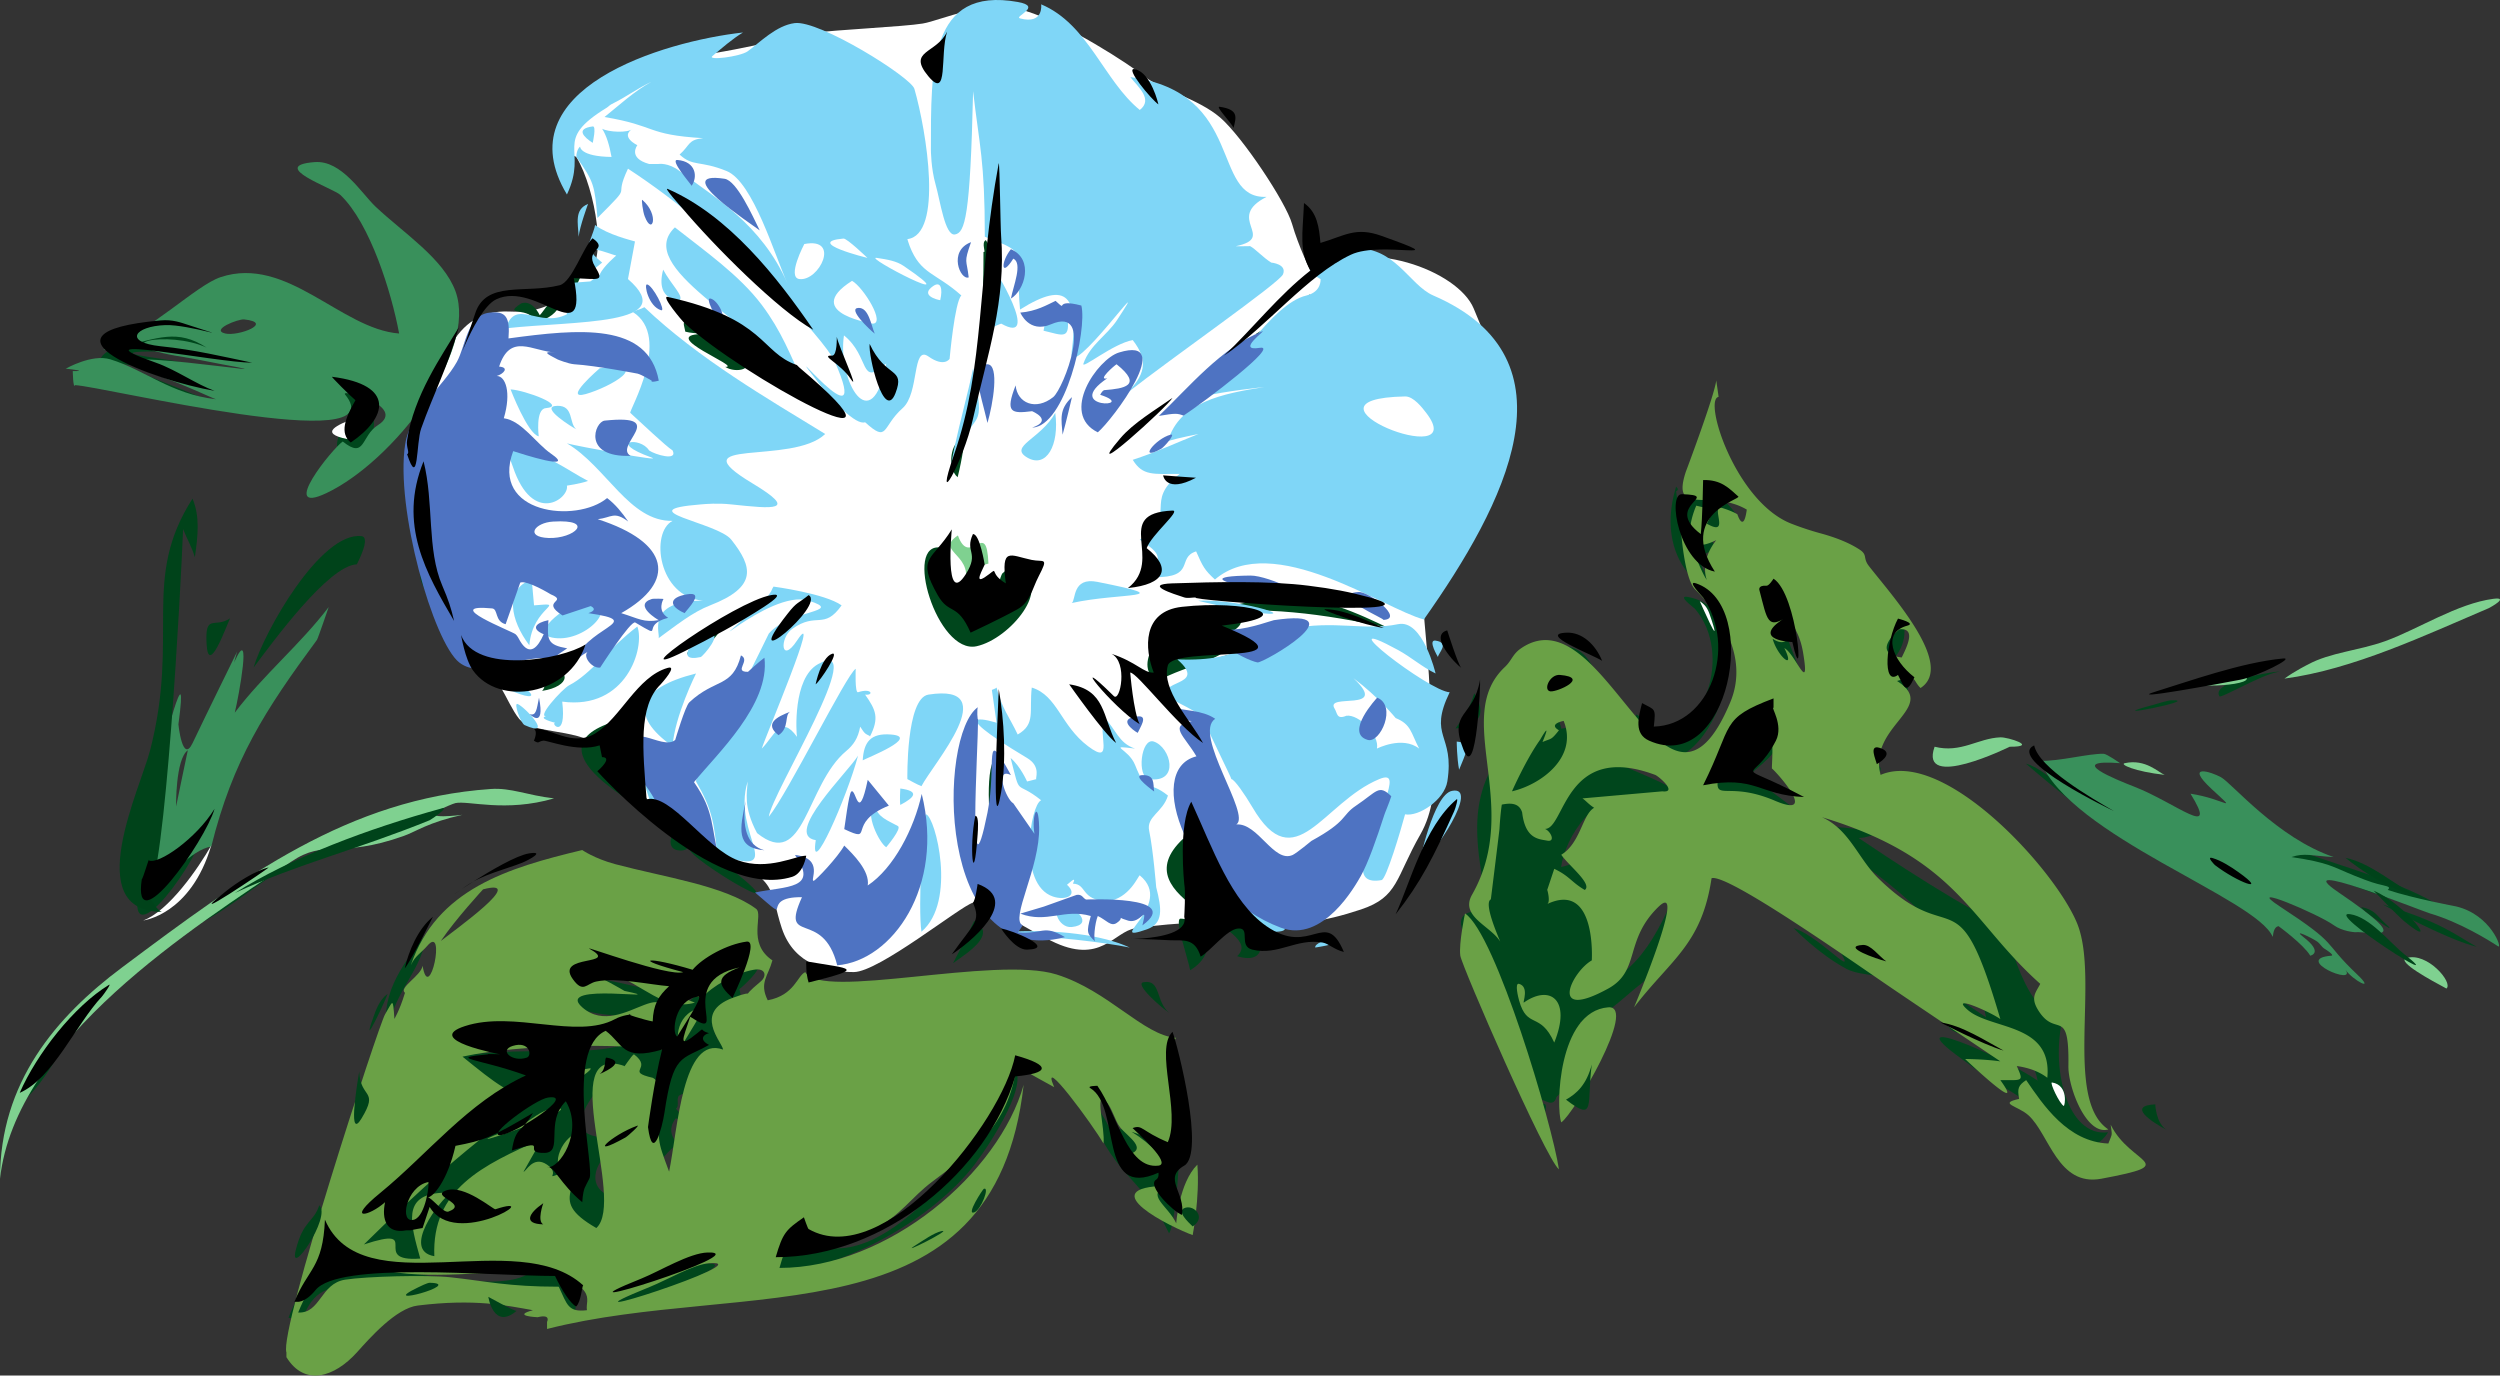 <svg xmlns="http://www.w3.org/2000/svg" width="272.595" height="149.989"><rect width="100%" height="100%" fill="#333333" stroke="none"/><path fill="#fff" d="M61.695 16.563c1.024-3.415 5.801-9.899 11.606-10.239 5.8-.344 12.969-2.39 15.36-2.734 2.39-.34 9.898-.68 11.948-1.024 2.047-.34 6.825-2.73 11.262-1.363 4.438 1.363 11.266 5.8 12.969 7.168 1.707 1.363 5.805 2.387 8.195 4.438 2.387 2.047 7.168 9.214 7.848 11.605.683 2.387 1.996 5.086 1.996 5.086 6.2-3.723 16.098.035 17.805 4.129 1.707 4.098 5.12 12.289 4.093 14.336-1.023 2.047-4.437 11.266-5.46 12.289-1.024 1.023-4.13 4.996-4.094 6.144.03 1.149.68 6.825.68 9.899 0 3.07 1.706 9.898-1.024 14.676-2.73 4.78-2.387 6.828-6.484 8.195-4.098 1.363-7.364 1.852-12.485 1.512-5.117-.344-9.703.191-12.09.535-2.39.34-3.757 4.094-9.218 1.363-5.461-2.73-7.13-4.55-8.516-4.152-1.383.398-10.258 7.566-12.988 7.566-2.73 0-6.485-.683-7.852-4.777-1.363-4.098-.219-5.34-7.047-8.07-6.828-2.73-9.812-9.965-12.816-11.872-3.004-1.906-7.442-1.222-8.809-2.93-1.363-1.706-2.386-5.46-5.12-6.827-2.731-1.364-7.446-18.094-5.528-24.801 1.922-6.711 3.36-13.04 9.625-12.746 6.265.297 6.418-3.696 8.535-4.434 2.113-.742.922-8.8-1.246-12.422"/><path fill="#00461c" d="M107.496 26.18c.902 1.328.77 3.328.77 3.328-1.364.555-1.028 4.465-1.028-2.047.336.168-.293-1.008.258-1.281m39.422.511c3.7-.695-.023 2.38-1.535 3.075-1.094-1.946-.887-2.625 1.535-3.075m-82.941 1.282c0-.008-.786 3.242-1.54 3.586-1.152.52.649-3.207 1.54-3.586m-2.563 3.84s.168 2.664-3.07 3.328c-.387-1.79-3.719-.598-1.535-2.047 0 0 1.101-.574 2.046 1.277.442-.43 1.528-2.34 2.56-2.558m81.409.257c-1.097 2.621-4.234 4.512-5.887 4.352 1.958-1.223 4.645-3.16 5.887-4.352m-68.097 3.07c2.375.505 4.351 2.481 6.144 3.84 1.649 1.25-.633 1.778-1.793 1.024 1.961.066-7.465-3.469-2.558-3.582-.817-.137-1.168-.09-1.793-.258-.079-.46-.336-1.094 0-1.023m-56.832.769c2.062.04 4.945 2.078 6.144 2.559-.297.015-14.984-.574-7.426.511 2.563.36 4.953.883 7.426 1.282 6.75 1.078-8.32-.008-11.777-.77 3.945 1.457 14.082 5.633 14.082 5.633-4.29-.625-20.465-4.535-13.824-7.168 1.23-.496 3.992-2.078 5.375-2.047m16.64 1.278c.48 1.37 2.75 8.027-5.12 1.539 3.616 1.671 3.417-.36 5.12-1.54m13.313 2.817s-.899 6.168-2.305 7.426c0 0-.727-6.602 2.305-7.426m-12.289 2.562c8.464.317 4.718 7.954 2.046 7.168-1.91-.57-.152-3.511.512-4.351-.605-.418-2.719-2.824-2.558-2.817m69.379 5.375c.46-.023-.38 3.551-.516 4.098-1.223-1.008-.719-4.043.516-4.098m77.82 5.122c.012.054.426.296 0 .511.203 1.817.426 1.102 1.539.512 1.848-1.008 3.687.184 4.863 1.793 2.817 3.855-.168 3.238-2.816 1.789.078 1.8 1.281 2.305 1.281 2.305s-3.234.015-1.793 2.304c2.344 3.72-5.91.016-3.074-9.214m-80.125 6.656s-1.059 3.453.765 5.117c5.665-5.117 1.067 1.336 5.891-.766-.738 0-.008-1.586 0-1.535 1.887-1.555-.105-.656 1.79 0 3.76 1.293-.888 7.125-4.606 7.934-4.29.922-8.051-11.496-3.84-10.75m88.832 2.816c1.879 1.551 3.207 7.102 5.12 11.262-2.241 1.113-2.562-.254-2.562-.254s-.718.16-1.789 0c.383-.121-.035-4.344-.257-5.121-1.586-5.344-1.52-.969-.512-5.887m-145.41.255c1 .495 1.023 3.073 1.023 3.073-.137-.32-1.887-3.504-1.023-3.074m92.672 2.305c4.847-.45 9.882 2.062 12.546 3.328-7-1.457-13.28-2.426-21.25-1.535 1.207-.418 1.657-.555 3.586-.77 1.286-.152 5.118-1.023 5.118-1.023m45.313 0c9.273 1.597 2.343 22.41-5.376 16.894-1.406-1.007-.473-2.894-.258-4.093 1.305.777 1.305.816 1.54 2.816 5.816.031 9.12-9.36 4.863-14.336-.079-.098-2.032-1.504-.77-1.281m23.297 2.046c.426 1.176.89 3.395-1.793 5.633 8.348 4.352-7.664 5.993 1.793-5.632"/><path fill="#00461c" d="M128.742 67.652c6.043-.535 9.137-.574 3.84 2.305 3.516 1.41-3.52 2.535-6.398 4.352-3.098-1.985 1.398-6.559 2.558-6.657m-49.664.258c.211-.082-1.91 2.934-3.07 3.328-3.153 1.047 1.672-2.824 3.07-3.328m91.137 2.559c1.793-.04 2.976.945 3.844 3.074-1.153-.602-7.73-2.992-3.844-3.074"/><path fill="#00461c" d="M134.887 71.238c1.554-.25.32 1.094-.254 2.047-5.145-1.054-.723-1.894.254-2.047M59.11 72.773c3.472.09 3.074 2.098 0 2.56.69-.665 0-2.56 0-2.56m-2.301.258c.468 1.43 2.726.422 1.277 1.535-2.055 1.567-1.48-.175-1.277-1.535m191.488.254c1.719-.344-7.41.762-6.3 2.637.155.266 4.398-2.262 6.3-2.637m-87.555 2.305c2.32 3.695-2.047 3.84-2.047 3.84.856-1.13 1.618-2.282 2.047-3.84m76.035.77c3.536-.106-8.48 2.238-2.047.511.551-.152 1.622-.504 2.047-.512m-32 14.591c-3.144-1.048-7.168-.766-7.168-.766.688-.371-6.914-5.633-6.914-5.633.961-.961 3.496-2.496 3.328-4.352-.132-1.472-2.558-2.562-2.558-2.562-1.77 1.09-1.305.535-3.328.258.84.605-3.215 9.093-5.633 10.75 1.77 3.808 1.031 3.84 4.351 2.816.84-.262 1.793 0 1.793 0 2.704-2.32-1.449-.395-3.398-.434-.54-.015.773-1.558-1.723-1.87 3.57-6.583 30.371 8.12 33.028 21.761-1.985-1.36-5.89-3.84-5.89-3.84-1.696-.398 1.003 1.473 1.804 2.04-.567.831-.867 1.488-.012 2.823 1.29 2.016 8.465-.375 9.727 5.887-3.942-2.695-15.832-7.789-8.192-2.3.352.253 2.246 1.687 2.828 2.038 2.02 1.207 5.086 2.786 7.668 5.641 1.52 1.68 3.817 2.777 5.375.254-4.468.578-6.375-7.11-4.863-12.797-3.793 1.094-6.48-9.57-6.145-9.73-3.183-.832-13.902-8.012-16.199-9.567.942 0 1.254-.324 2.121-.418M69.094 78.148s-.469 6.762.77 9.985c-.36-.504-13.817-7.36-.77-9.985m39.683 4.352s.168 7.145-.77 7.938c0 0-.777-7.489.77-7.938m94.977.77c2.437.128.902 1.351 0 2.046-.219-.941-.52-2.078 0-2.046m17.152 0c2.637.671 6.133 5.16 8.957 6.914-2.414-1.258-8.957-6.914-8.957-6.914M22.504 89.926c-.86 4.113-8.578 14.449-7.426 7.426 1.008-6.211 2.137 1.125 7.426-7.426m51.199.769c1.09.246 2.106 2.055.512 2.047-1.824-.015-.918-2.144-.512-2.047m55.297.766c3.61 2.383 3.473 6.824 6.91 9.219 2.05 1.414 2.395 4.62-1.023 3.582 3.457-3.13-12.942-6.176-5.887-12.801"/><path fill="#00461c" d="M75.496 92.484c1.406.106 3.512 1.7 4.363 2.383 8.618 6.895-6.98-2.59-4.363-2.383m171.777 0s2.942.075 4.094.512c4.18 1.594 12.106 3.594 15.875 6.656-6.441-.879-20.496-6.863-19.969-7.168m-6.656 2.306c1.918.448 3.488 2.718 4.863 3.839-1.609-.422-5.078-3.895-4.863-3.84M29.16 95.813s-3.86 2.785-5.12 3.585c-5.755 3.602 2.253-2.703 5.12-3.585m146.945 0c2.008.082-.41 2.882-1.027 3.328.074-1.606-.207-3.383 1.027-3.328m25.345 2.816c3.152 1.746 4.632 5.375.51 1.539-.183-.18-.878-1.746-.51-1.54m58.366.001c6.61 1.984 8.008 3.394 10.243 4.61-3.29-.786-10.243-4.61-10.243-4.61m-131.074 1.539c2.418.07 4.578 3.46 1.028 5.629-.18-1.152-1.801-5.664-1.028-5.629m-22.527.254c2.555 1.406-.528 3.336-2.305 4.61.899-1.641 2.305-4.61 2.305-4.61m95.075 5.199c-3.06-1.644-5.727-4.43-5.727-4.43 3.253 1.032 8.046 7.047 4.093 1.024-.511-.785 4.403 2.789 5.633 4.351-1.035-.336-2.726-.265-4-.945m-154.723-3.918c-.582 4.285-3.375 5.934-4.351 10.75-.817-4.36 2.168-7.87 4.351-10.75"/><path fill="#00461c" d="M170.215 73.797c1.226 2.074 3.281 3.617 1.281 3.074-2.953-.808-1.121 2.414-1.281 2.559-.168.136 2.226-.489 4.098-.512-8.075 2.984 14.566 7.129 7.167 8.703 0 0-2.074-.297-3.074-.512-4.574-.992-7.703 4.176-8.191 7.426 2.058-.379 4.129-2.394 6.656-3.328-4.812 3.016-4.016 8.902-2.812 11.008.222.398.015 2.414 0 2.305.75 1.527.363 2.597-1.028 3.582 6.098-1.793 8.016-7.16 10.496-12.543.993.496-.527 2.742.512 2.816-3.422 2.184-2.918 6.375-4.351 8.191l-.512.512c-2.266 1.703-5.04 4.75-6.91 4.352.879 2.273-.524 6.328-2.563 8.191 0 0-.121.914-1.023.512-1.72-.758-.512.258-.512.258 1.039-.328-.258 2.304-.258 2.304-3.824-5.066-3.414-12.707-7.933-20.226-1.688-2.797.136-3.2 1.535-3.07v-4.352c-1.688-10.113 1.472-12.36 8.703-21.25zm-1.793 12.543c-1.621-.238-.98 1.617-1.277 2.816 1.777-.383 2.578-2.629 1.277-2.816zm-6.14 17.664s.03 1.633.253 2.05c.777-.265.184-1.8-.254-2.05m-74.496 2.305c.688.066 2.309.953 3.328 1.023 3.52.227-1.746.738-3.586 1.281.36-.777-.578-2.383.258-2.304m-76.801 2.562c.485-.32-.464.957-.515 1.024-2.942 3.296-2 .609.515-1.024m-3.074 3.07s-3.176 7.336-6.656 8.961c1.289-2.824 4.023-7.52 6.656-8.96m106.242 1.792s.985 1.086 1.793 1.793c-.539-.289-3.699-.847-1.793-1.793m12.289.512c3.543.047 1.973 19.344 1.024 20.223-2.738-5.797-6.043-6.43-8.192-12.285-1.539-4.176.848-1.137 1.79 1.023 4.832-.93 6.242 5.711 5.632-3.586-.12-1.719-.52-5.383-.254-5.375m-30.211.258c.305-.059-3.734 3.43-4.605 3.84-6.715 3.117.55-3.211 4.605-3.84"/><path fill="#00461c" d="M118.246 115.27c5.64 2.96 3.809 8.273 2.305 4.351-.848-2.2-2.305-4.351-2.305-4.351m-7.933 1.023c2.277 1.219-2.122 8.16-4.098 10.754-4.145 5.398-13.793 11.488-22.274 11.773.38-2.863 3.329-4.093 3.329-4.093 8.09 6.328 20.808-10.473 23.043-18.434m-12.29 1.281c2.192.602 1.008 1.817 0 3.328-1.054 1.567-3.335 4.625-9.214 6.657.277-.07 9.214-9.985 9.214-9.985m-19.71 4.098c3.687 2.566-3.586 1.277-3.586 1.277 1.648-.918 1.832.41 3.585-1.277"/><path fill="#00461c" d="M97.766 122.438c1.105-.61 1.578.953 1.28 2.304-.32-.015-4.151-.75-1.28-2.304m-15.36-16.895c.84-.098-1.449 2.102-1.789 2.305 1.168 3.695-4.355 11.008-4.355 11.008-.895.023-2.047.511-2.047.511-.649.246-.031 1.145-.512 1.535.313.192 1.106 1.711 0 1.024 0 0-1.312 1.383.254 2.816-2.133 1.137-3.375 5.176-7.422 7.168-1.68.817 4.778 2.414 1.535 3.074-11.367 2.27-5.261-9.34-14.847-2.816-.641-1.793 2.441-4.145 1.535-4.355 1.672-2.813-4.23 3.554-5.633 4.355l9.984 1.535c-.132 0-.925 2.473-1.789 3.07-.336.227-10.992.825-14.082 1.793 4.024.543 16.16 3.254 15.36-2.046.504 1.328.863 1.117 1.535 1.535 0 0 1.242-2.266 1.027-1.793.52.344.824.8.766.77l1.793.511s-2.414 1.367-3.07 1.535c0 0 3.472 2.418 1.535 4.863-.696-.23-1.559-1.949-2.305-3.328-10.383 1-18.816-3.047-23.809 4.61-.922-2.711-.062-3.016 2.305-4.352-1.84-.922-4.016-.351-5.121 2.305 0 0-.23.719-.254.765-.395-.054-1.496-.261-1.54-.253.38-1.184 3.075-6.403 3.075-6.403 0-5.383 3.535 4.008 7.68.77-2.61-1.223-4.586-1.817-1.024-4.61 5.368-4.23 9.727-9.605 15.871-13.054-2.937-.649-6.75.023-9.726 0-4.082-.04 7.289-2.25 2.816-3.586 0 0-1.867-1.262-2.304-1.278 11.488-2.351 19.816 1.399 24.832-4.609-5.442 0-8.832-.305-11.008-1.535 0 0-1.137-3.016-.258-3.074 2.305-.168 9 1.394 13.824 2.816 1.32-1.328 5.051-3.352 7.168-3.582zm-3.582 5.375c-1.906.398-.793 1.648-.511 2.559-.192-.008 1.343-2.743.511-2.559zm-7.68 6.91c-3.683.649-2 4.328-.769 4.356.75.008.977-4.395.77-4.356zm-6.402 1.54c-3.656 5.077.762 4.788 3.84 4.605-3.184-1.223-.742-1.11 1.023-1.278-2.847-.273-2.175-.855-1.789-3.074-2.304.336-1.57 1.2-3.074-.254zm4.61 4.863c-3.938.527-6.594 5.527-2.047 6.398-.09-.574-.211-1.04-.258-1.535l2.305-4.863m25.343.511c2.2-.129.77 2.047.77 2.047-1.992.777-1.13 3.547-3.328 4.61-1.946.925-2.664-.258-4.867.769 3.48-1.64 7.425-7.426 7.425-7.426M85.48 125c2.313.184 3.286 1.566 1.024 3.324.918-.437 1.398-.324 2.305-.765-5.746 3.992-6.954 4.87-12.801 2.047 2.039-3.168 3.23-.344 6.91.769.242-1.25-1.52-2.168-2.816-3.074 3.832-1.125.609 1.722 5.632.77-.296-.704-2.046-1.024-2.046-1.024-.145.078 1.566-1.2 1.792-2.047m-10.242 5.887c4.64-.031.953 3.367-1.793 4.863-.879-.777.93-4.863 1.793-4.863m1.282 6.91c7.566-.621-17.61 7.691-8.192 3.586.719-.32 1.902-1.031 2.559-1.281 1.672-.649 4.136-2.184 5.633-2.305"/><path fill="#7fd6f7" d="M106.105 9.945c.68 5.985 1.278 7.43 1.278 15.871 5.191 1.922 3.219 1.504 3.84 7.938 5.265-3.313 6.386-1.32 5.632 4.61-.472 3.679 9.473-10.344 4.938-3.454-1.106 1.672-2.938 2.684-3.656 4.73-.266.727 3.222-2.175 5.375-2.558 1.808 2.313 1.297 3.91-.77 5.887 5.145-4.04 16.754-12.114 17.153-13.055.464-1.129-1.278-1.281-1.278-1.281-.867-.528-1.762-1.52-2.304-1.793 0 0-1.704.031-1.536 0 4.496-.953-1.28-3.016 3.328-5.375-6.136.281-2.226-11.352-14.851-13.055.851 1.086 2.504 2.43 1.027 3.582-3.93-3.199-5.61-9.351-10.754-11.52 0 0 .313 2.231-2.304 1.536-.735-.2 2.554-1.297-.254-1.793-9.649-1.719-9.465 7.168-9.465 16.137 0 0 0 1.98.512 3.773.511 1.793 1.023 5.633 2.113 5.441 1.086-.195 1.664-1.859 1.976-15.62"/><path fill="#7fd6f7" d="M102.742 8.594c-.664 4.449 3.184 21.761 1.895 11.34-.504-4.016-1.645-8.067-1.895-11.34m-38.113 5.191c.426-.066 0 1.793 0 1.793-.957-.61-1.918-1.539 0-1.793m-.508 8.449s-.914 2.465-1.027 3.582c-.063-1.503-.496-2.964 1.027-3.582m.766 2.301c1.351 1.035 3.879 1.649 4.351 1.793l-.765 4.098c5.855 5.105-5.778 4.535-13.313 5.375 1.055-3.383 3.613.031 6.656-1.535-.273-3.473-2.425-3.2 2.559-3.582 0 0 1.367-.946 1.023-.77.418-.894 1.793-2.047 1.793-2.047-.398-.05-4.754-1.883-1.535.766-4.226 3.61-.937-2.824-.77-4.098m8.704.258c3.183 2.52 7.008 5.176 9.472 8.45 2.16 2.878 3.114 5.44 4.61 8.702-5.633-6.925-18.61-12.84-14.082-17.152m34.305 3.84c.601.52 5.695 9.137 1.28 6.656 0 0-.937.313-1.534.77-.266-2.684-.2-3.97.254-7.426m-35.582.769c.878 1.649 2.277 2.88 1.789 3.328.335 0-2.75.305-1.79-3.328"/><path fill="#7fd6f7" d="M73.336 49.113c-.762-.48-3.402-3.008-4.61-4.093-.19-.18 4.626-8.282.258-11.012.688-.305.766-.238 1.278-.512 5.914 5.625 13.425 9.969 19.715 13.824-3.57 3.457-16.336.313-7.938 5.38 5.168 3.109 2.207 2.773-2.305 2.3-1.472-.16-2.785-.047-3.328 0-8.039.648 1.84 1.961 3.328 3.84 2.368 2.992 2.864 5.16-2.304 7.168-1.918.738-3.72 2.195-5.63 3.586.302-.281-1.616-4.137 4.864-4.098-4.914-.39-5.785-7.453-3.328-8.703-4.703.113-7.234-5.926-11.52-8.45.993.282 10.79 2.106 9.215 1.54-4.969-1.793-1.207-2.324-.258-.77.63.453 3.172 1.211 2.563 0m4.094-15.105c.343.12 3.25 2.879.77 2.05-.954-.32-2.177-2.562-.77-2.05m38.914.258c.433 2.894-.414 2.297-2.559 1.793l.254-1.282c.984.512 1.207.344 2.305-.511"/><path fill="#7fd6f7" d="M65.398 40.152c5.88-.703 1.207 2.043-1.535 2.817-2.601.73 1.535-2.817 1.535-2.817m40.707 0c1.536 7.418.04 4.215-1.539 9.215-1 3.137-1.109 2.258-.511-.508.664-3.097 1.472-5.898 2.05-8.707m-50.433 2.305c1.574.09 6.277 1.824 3.84 2.047-1.153.098-.77 3.074-.77 3.074-1.222-.281-3.07-5.12-3.07-5.12m91.648-15.36c4.75-.414 6.282 3.96 8.961 5.12 16.055 6.942 7.84 22.774-1.027 35.329-4.375-1.16-16.496-9.746-22.781-4.356-1.153-1.054-1.328-1.437-2.051-3.07-2.168.68.027 2.871-4.606 2.817.575-2.336.985-2.399-1.535-4.098 4.301-2.75.309-4.055 4.352-7.168-2.883 0-4.031.25-5.121-1.535 2.672-.871 4.71-1.848 7.168-2.817 0 0-2.2.434-3.328.77 1.25-4.266 5.984-5.176 10.496-5.887 0 0-4.391.453-6.657 1.024 3.09-2.512 7.418-10.106 11.266-11.008 1.672-.403 1.535-1.793 1.535-1.793-.39-.145-1.914-1.352-.77-1.024.06-.129.176-.457.258-.515.817-.637 2.743-1.703 3.84-1.79zm5.887 16.129c-13.254.261 7.367 8.398 2.305 1.793-.426-.555-1.39-1.817-2.305-1.793"/><path fill="#7fd6f7" d="M60.793 44.25c1.797-.023 1.223 1.918 2.047 2.559-.336-.153-4.227-2.543-2.047-2.559m54.27.77c.472 3.527-.977 6.109-3.07 4.863-2.04-1.219 1.495-2.008 3.07-4.863m-58.879 4.093c2.336-.414 5.953 2.344 7.937 3.328-.851.305-2.305.512-2.305.512.286 1.39-3.73 4.402-5.89-2.047-.223-.656-.742-1.617.258-1.793m1.793 14.078.253 2.817c3.848-.336-.175.074-.511 4.355-2.063-2.722-2.77-6.136.258-7.172m61.695.259c9.305 1.855 2.488 1.128-2.817 2.304.48-.266 0-2.871 2.817-2.305M94.84 80.344c1.062-2.063.672-2.926-.512-4.606.961.13.774-.765-.77-.257-.359.12-.253-2.56-.253-2.56-.993.583-7.395 13.567-9.473 16.13.27-2.496 11.176-19.883 5.375-16.64-2.793 1.55-2.383 7.534-2.305 7.933-1.78-2.492-2.472-.078-3.84 1.281.383-1.281 6.641-16.008 3.84-11.773-1.75 2.636-1.945-.274-.511-1.282 2.671-1.906 3.433.176 5.375-2.562-1.805-1.3-7.422-2.047-7.422-2.047-.082.129-.137.215-.258.512-.008 0-.469.73-.512.77-9.511 8.687.219-1.153 4.61.253 3.992 1.281-2.047.922-4.352 3.586-.023.024-5.379 11.145-7.168 13.824-.633.926-.77 2.305-.77 2.305 1.778 3.039 1.985 4.605 2.305 7.934 8.078 2.73 1.496-2.125 3.328-7.934-.054 1.156-.52 2.746 1.024 5.629 5.215 4.187 5.289-5.262 9.726-8.957.758-.633 1.29-1.375 1.516-2.652.543.863.574.765 1.055 1.023m35.832-14.758c4.937-.223 12.8 2.418 4.61 1.024-.84-.141-4.825-1.016-4.61-1.024m-67.586.258c5.082-.55 1.304 4.039-2.301 3.84-3.793-.215 1.316-3.735 2.3-3.84m6.403 2.559c.856 2.289-1.191 9.136-8.191 8.19.496 4.228-1.328 2.364-.77 2.306 0 0-2.191-.536-.77-.766-1.581.488 1.57-2.96 2.305-3.328 2.313-1.176 4.403-4.129 7.426-6.402m7.68.769c1.926-.289-.551 2.504-.77 2.559-3.129.695-.43-2.391.77-2.559m79.359.77c1.586.23.29 1.343.258 1.789 0 0-1.16-1.926-.258-1.79m-80.64 3.583s-2.329 4.648-2.56 7.937c-4.76-3.371-3.913-6.32 2.56-7.937m-21.825.191c4.457 1.418 5.688 3.754.258 1.023-.297-.152-1.105-1.292-.258-1.023m98.371-5.566c2.711-.578 4.094 5.375 4.094 5.375-1.496-.72-2.656-1.778-4.094-2.559-8.168-4.45 3.43 4.535 5.63 4.606-2.391 4.945.57 4.503-.255 9.73-.32 2-3.113 3.863-4.609 3.582-.465 1.738-2.055 7.074-2.559 7.168-3.128.57-1.953-2.496-1.023-4.352.703-1.43.629-1.617 1.023-2.816.153-.48.512-1.824.512-1.79.375-1.44.84-2.722-.77-2.05-6.175 2.559-9.183 10.992-13.824 3.074-.824-1.402-1.984-3.074-2.3-3.074.054-.055-2.598-5.383-2.555-5.5.512-1.344-3.367-2.746-3.848-3.203-2.406-2.273 4.09-1.223.512-4.352 7.625.305 8.016-2.472 12.29-3.328 4.855-.984 8.128.246 11.776-.511zm-2.304 13.566s2.781-1.43 4.605 0c-.91-1.75-.87-2.64-2.558-3.328 0 0-1.895-2.328-4.61-4.352 4.082 3.825-3.183 1.543-2.047 3.328.313.497.2 1.22 1.282.77 1.351-.188 3.64 2.105 3.328 3.582m-29.442 16.641c2.473-.22 3.473-2.91 3.586-2.817 3.934 3.235-4.058 7.559.766 5.887 1.816-.637 1.64-2.191 1.023-4.605 0 0-.336-4.114-.765-6.145-.336-1.55 1.488-2 2.047-3.84-2.207-1.77-2.32-.137-3.582-3.328-.747-1.863-3.168-2.176 0-1.793-1.817-.582-2.13-2.184-3.329-3.328-.816 1.601 1.125 5.273-1.793 3.074-3.007-2.265-3.335-5.531-6.144-6.402-.297 2.61.45 3.984-1.535 5.12-.832-1.784-1.762-2.91-2.305-5.12-.082.12-.367.176-.512.258 0 0 .36 2.511.512 3.582 0 0-6.61-2.11 3.328 3.84 1.625.968.817 2.328 1.024 2.304-.137.016-.786.219-1.024.258 0 0-.726-1.664-1.793-2.563 1.145 4.489.418 2.282 3.328 4.61-1.183.488-2.59 9.176 1.282 10.496 1.382.473 2.816-.121 1.535-1.281.129-.07 1.129-1.114.648-.121 1.535.03.832 1.789 3.703 1.914"/><path fill="#7fd6f7" d="M101.238 75.738c8.313-1.289.489 7.559-.765 9.985-.489-.184-1.235-.617-1.535-.77 0 0-.165-8.84 2.3-9.215m-44.8 1.024c.761.281 4.066 3.785.769 2.304-.45-.207-1.23-2.48-.77-2.304m40.708 3.328c3.261.246-2.625 2.558-3.075 2.816.114-1.968.832-2.992 3.075-2.816m28.671.77c1.84.62 2.864 4.55-.511 4.093-1.387-.191-.899-4.574.511-4.094m33.024.001c1.762.132.93 1.335.258 3.07-.25-1.297-.258-3.07-.258-3.07m-65.281 1.535c-1.192 4.527-5.32 13.863-4.61 9.214-3.59-.574 3.61-7.52 4.61-9.214m-23.551 1.793c1.902.414 1.535 4.351 1.535 4.351-.625-.394-1.633-4.379-1.535-4.351m28.16 1.789c2.105.289 1.613.945 0 1.793-.082-.465 0-1.793 0-1.793m60.16.257c3.07-.601-1.937 7.07-3.586 7.938 0 0 1.54-7.547 3.586-7.938M95.352 87.77c.343 1.375 1.421 1.664 2.558 2.304.457.254-1.277 2.305-1.277 2.305-.73-.414-2.418-3.77-1.281-4.61m5.632 1.024c1.008.313 3.375 9.512-.511 12.8-.387-2.405.14-12.917.511-12.8m30.976 5.633c1.161.93 4.49 5.87 1.278 3.074-.605-.531-1.277-3.074-1.277-3.074m3.329 4.097c1.327.176 7.405 3.153 3.581 3.07-2.328-.054-3.582-3.07-3.582-3.07m-19.203.254c1.02.047 3.328 2.032.77 2.305-1.481.152-2.45-2.398-.77-2.305m-6.141 2.817c5.184-.29 10.285.336 13.246 1.726-2.847-.59-8.96-1.285-11.71-1.215.374.082-2.512-.464-1.536-.511m34.95.898c2.52.215-1.48.828-1.48.828-.099-.398 1.065-.863 1.48-.828M63.254 15.988s-.04 1.078 3.426 1.125c-.227-1.254-.543-2.328-1.024-3.074.668.367 2.828.488 3.328 0-1.425.875.512 1.793.512 1.793s-1.09 1.387 1.277 2.047h1.028s1.054-.184 2.3.77C77.903 21.542 83 24.374 85.88 30.937c-1.39-3-3.742-11.114-6.656-12.29-2.934-1.19-3.649-.433-5.121-1.793 1.168-1.039.89-1.613 2.562-1.789-6.258-.37-5.008-1.347-10.754-2.304 1.57-1.258 3.258-2.832 5.121-3.84-1.441.664-2.777 1.656-4.097 2.305-.512.238-.536.367-.766.511-6.035 3.696-1.984 4.453-4.352 9.47C54.91 9.702 72.328 4.503 81.016 3.542c-1.2.723-2.258 1.672-3.329 2.562-.656.528 3.008.086 3.84-.511 1.344-.985 3.121-2.817 5.121-3.074 2.672-.36 12.688 5.898 13.055 7.168 1.336 4.64 3.16 15.914-.766 16.386.009.016.149.504.254.766 1.2 3.09 2.825 2.875 5.633 5.379-.726.695-1.281 6.91-1.281 6.91s-.578.96-2.305-.258c-1.804-1.277-.972 3.996-2.816 5.633-2.309 2.047-1.535 3.852-4.094 1.539-1.008.367-3.535-2.313-5.121-4.352-5-6.418 6.281 7.82 1.793-2.308-1.023-2.293-11.375-13.711-22.527-20.988-1.739 3.68.832 1.214-3.328 5.375-.32-3.528-.344-3.915-2.305-6.657.012-.836.414-1.125.414-1.125zm28.715 10.024c-4.371.394 2.613 2.11 2.613 2.11s-2.23-2.15-2.613-2.11zm-4.27.597s-1.926 3.637-.539 3.817c2.16.281 4.555-4.598.54-3.817zm7.91 1.512c-1.683-.265 10.438 6 2.93.879-.785-.535-1.715-.695-2.93-.879zm6.141 3.07c-1.477 1.012.426 1.497.77 1.54.296-1.258.062-2.114-.77-1.54zm-8.844-.57c-5.71 3.617 2.774 4.703 2.188 4.668 1.566.098-.95-3.973-2.188-4.668zm-.883 5.95c-.734 4.949 3.04 11.48 4.61 3.07-2.961 2.664-1.723-.758-4.61-3.07"/><path fill="#4e73c2" d="M73.879 17.445c2 .176 2.223 1.825 1.535 2.817-.102-.219-2.457-2.907-1.535-2.817M79 19.492c1.352.2 3.063 4.067 3.84 5.633-1.016-.793-9.899-6.543-3.84-5.633m-8.96 2.305c1.901 1.64 1.085 3.984.257 1.793-.203-.512-.387-1.906-.258-1.793m35.84 4.609c-.824 2.352-.473 1.809-.254 3.84-.914.352-2.281-2.894.254-3.84m2.051.254c1.68-.32 1.183 1.938 0 1.793-.426-.055-.426-1.719 0-1.793m2.3.512c2.563 1.121 1.473 4.531 0 5.379.266-1.403 1.305-3.86.258-4.352-1.36 2.188-1.39.367-.258-1.027m-39.68 3.84c.61.066 2.114 2.976 1.536 2.816-1.375-.406-1.895-2.863-1.535-2.816m6.909 1.538c.853.157 1.892 2.376 1.028 2.302-.418-.04-1.64-2.422-1.027-2.301m35.074 14.078c2.395-.809 0-1.793 0-1.793-2.297.289-2.953.16-1.793-2.816.176 1.937 2.188 2.8 4.098 1.28 1.129-.91 4.617-10.03-.258-7.933-2.39 1.02-3.328-1.281-3.328-1.281 1.754-.145 2.906-.84 3.844-1.281 1.468 1.343-.38-.328 2.812.511.649 2.618-1.738 13.2-5.375 13.313M93.59 33.574c1.144-.066 1.387 1.895 1.793 2.813-.574-.453-3-2.75-1.793-2.813m32.77 11.778c3.25-3.098 6.84-7.473 11.265-9.22.605-.25-2.984 2.24-.258 1.794 2.266-.375-6.008 5.86-8.312 7.394-.684-.257-.868-.28-2.696.032m-18.687-5.633c1.336.047.594 4.367 0 6.398-.777-3.351-1.992-6.48 0-6.398m14.336-1.281c6.265-1.93-.719 7.375-2.305 8.703-4.183-2.047-.023-7.993 2.305-8.703zm-.258 1.28c-.23.126-2.168 1.817-1.023 1.536-4.993 3.383 3.52 3.176-.766 1.793.312-.586.512-.512.512-.512 2.03-.164 4.215-.465 1.277-2.816m-4.863 3.581s-.672 2.872-1.024 4.098c-.129-1.68-.422-2.753 1.024-4.097m-50.946 2.562c7.145-.746.883 2.735 2.817 3.84-5.305.2-3.926-3.73-2.817-3.84m61.699 1.535c.633-.168-.703 1.352-1.023 1.536-2.64 1.457-.625-1.114 1.024-1.536"/><path fill="#4e73c2" d="M53.398 34.086c1.77-.203 2.227.512 2.047 2.816 7.707-1.05 15.227-1.77 16.387 4.606-.992.258-.77 0-.77 0s-1.062-.64-1.535-.766c0 0-4.543-.879-6.914-1.023-.664-.051-1.789-.516-1.789-.516-.562-.324-2.16-.984-.258-.765-2.535-.137-4.918-2.192-6.144 1.535 1.176.09.441.824-.254 1.023.95 0 1.613 1.77.766 4.61 1.93.25 3.511 2.726 5.12 3.84 2.954 2.03-3.206.03-4.097-.255-2.535 6.856 6.898 7.903 10.242 5.118.903.68 1.633 1.586 2.305 2.562-1.563-1.18-1.793-.433-3.328-.258 7.894 2.543 8.648 6.801 2.558 10.242 1.97.614 2.442 1.04 4.098.766-.059-.016-2.84-1.648-.77-2.305.215-.07 1.344-.023 1.282 0 0 0-.77 1.274.511 2.051-3.168.797-.214 2.504-3.585.512-.477-.29-3.832 4.918-3.832 4.918-1.047.121-2.208-1.64-1.032-1.848 0 0-1.48.52-2.047 1.793 1.215-4.55 8.473-4.906 1.793-5.886 1.168-.395.254-.77.254-.77l-3.07 1.023c-2.52-1.617.719-1.472-1.281-2.304 0 0-2.567-1.575-3.328-1.282l-1.594 4.54c-1.223-.32-.79-1.657-1.477-1.723-5.699-.535 2.192 2.496 2.559 2.816.238.211.328.465.512.77 1.03 1.695 1.921.68 2.558-.77-1.453-.605-.863-1.254.516-1.535-.16 2.16-.121 2.695 2.047 3.074-.899.637-.871.453-1.535 1.278-3.153-1.024-7.57 2.36-10.243.258-2.808-2.22-7-16.81-5.886-23.81.566-3.6 4.093-6.202 5.632-8.96.977-1.777 1.125-5.11 3.582-5.375zm6.914 22.785c-2.007.11-3.128 1.68-.511 1.79 2.812.112 5.207-2.071.511-1.79m76.032 5.887c1-.016 3.047.703 4.097 1.281 2.438 1.328-13.64-1.176-4.097-1.281m11.777 1.792c1.11-.089 5.086 2.958 2.695 3.044.5-.02-6.265-2.781-2.695-3.043"/><path fill="#4e73c2" d="M74.902 64.805c2.047-.36.04 1.617-.254 2.05-1.699-.746-1.77-1.707.254-2.05m64 2.816c9.344-1.39-1.183 4.719-1.789 4.61-1.531-.29-6.754-3.274-2.562-3.586 1.906-.145 4.144-1 4.351-1.024m-58.109 3.84c1.11.55-.883 1.809.766 1.793 0 0 1.265-1.168 1.793-1.535.632 5.117-5.2 10.504-7.68 13.566 2.297 3.297 1.808 4.871 2.816 8.703-2.16-1.007-5.68-2.84-6.402-5.117-.992-3.129-2.566-3.547-3.07-6.144-.938-4.825 3.129-.754 4.609-2.047 0 0 1.094-3.692 1.535-4.098 2.832-2.656 4.703-1.543 5.633-5.121m-22.02 4.609c.7 3.551-1.023 1.793-1.023 1.793.73.239.762-.504 1.023-1.793m91.395 0c2.176.887.344 4.985-1.023 4.61-2.602-.73 1.023-4.61 1.023-4.61m-43.52 1.024c-.16.07-.058 1.68 0 1.281 0 3.488-1.152 20.984 1.024 10.238 1.07-5.336-.55-9.824 2.558-4.097-1.855-.926-.503 2.691.258 3.074l2.305 3.328c-.336-1.992.422-3.863.512-.77.11 4.497-3.227 10.09-1.793 10.754l-.512.77c2.8.2 2.742-.906 5.121.512-14.16 3.695-13.867-22.09-9.473-25.09m20.992 0c1.368.406 3.43.297 4.864 1.281-2.488 1.648 3.96 10.48 2.305 11.52 2.359-.184 4.086 4.261 6.144 3.328.461-.22 2.047-1.535 2.047-1.535 4.008-2.196 3.23-2.754 4.863-3.844 2.32-1.559 2.465-2.36 3.84-1.024-.238.77-.695 1.801-.765 2.051-.852 2.637-1.762 5.23-2.563 6.656-.582 1.016-4.094 7.336-8.703 5.63-9.879-3.653-15.137-17.2-9.215-18.688-1.344-2.285-3.074-3.336-.512-3.84-1.547-.121-2.304-1.535-2.304-1.535m-41.473.512c-.672.335-.055 1.769-1.281 2.558-1.633-1.262-.114-2.039 1.281-2.558m37.887.511c1.191-.12.25 1.2 0 1.793-.52-.281-2.278-1.57 0-1.793m.511 6.399c1.38-.024 1.153.89 1.282 1.793.023-.008-2.528-1.774-1.282-1.793m-29.949.515 2.301 2.813c-4.75 1.914-1.438 4.18-4.863 2.562.047-.176.488-3.886.77-4.097.527-.414.757 3.672 1.792-1.278"/><path fill="#4e73c2" d="M94.617 96.55c2.828-1.878 5.055-6.19 5.887-9.984 2.52 10.13-3.215 18.207-9.215 18.688-1.578-6.266-6.281-2.047-3.844-7.426-4.902-.07-.605 3.348-5.117-.512 3.399-.71 7.024-.336 4.352-4.093 3.238.367 1.574 2.886 2.047 2.816.222-.039 2.632-2.57 3.328-3.84.968.95 2.808 2.758 2.562 4.352m-13.312-9.219c-.41 2.738.086 4.86 2.047 5.379-3.176-.25-2.672-2.36-2.047-5.379m36.093 10.242c.618-.082.672.36 1.024.512 0 0 10.683-.496 6.144 2.816.594-2.496-.16-.113-1.535-.511-2.062-.61.008-.602-1.281.254-.637.418-1.102-.32-2.047-.766-.328.766-.512 2.695-.254 2.816-.945-.898-1.008-1.007-.512-2.816-2.867-.84-4.816.84-7.683-.258l2.562-.766 3.582-1.28"/><path fill="#39905b" d="M34.305 17.676c2.941-.238 5.11 3.41 6.652 4.863 3.066 2.89 7.395 5.649 8.707 9.219 2.438 6.664-6.809 18.574-14.082 22.015-5.289 2.497.68-4.894 1.793-5.632 2.488 1.992 1.96-.614 3.84-1.79 3.246-2.05-4.192-4.066-3.586-3.331 5.648 6.921-26.488-.91-29.438-1.024-.226.473-.257-1.535-.257-1.535 1.656.023-.079-.191-.766-.258 0 0 2.848-1.644 4.863-1.02 3.766 1.15 6.614 3.798 11.52 4.352-.297-.097-1.367-.586-1.793-.77-1.61-.702-3.215-1.378-5.121-2.046-10.918-3.856 18.699 1.054 7.425-1.024-1.449-.273-2.953-.593-4.097-.77-9.215-1.472-1.543-2.929 2.562-1.023-3.168-2.058-5.289-1.066-9.472 0-.305.07-1.153.184-1.793.254 5.191-2.023 10.105-7.047 12.8-7.937 7.243-2.399 13.114 5.664 19.458 6.148-.825-4.457-3.16-12.015-6.403-15.105-.75-.723-7.984-3.176-2.812-3.586zM26.62 34.828c-.621-.07-3.742 1.137-2.047 1.54 1.41.323 5.352-1.184 2.047-1.54"/><path fill="#fff" d="M38.656 45.582s-.457 1.625-.77 2.3c-3.28-.667-1.015-1.566.77-2.3"/><path fill="#7fd190" d="M104.45 58.383c1.32 3.656 3.124-2.031 3.327 3.07-1.504.344-2 1.305-2.816 2.817 1.766-3.825-3.266-4.055-.512-5.887m167.426 6.91c1.816-.238-.355.953-.512 1.023-6.945 2.954-14.761 6.672-22.273 7.68 1.16-.848 2.558-1.535 2.558-1.535 2.434-1.328 5.497-1.496 8.45-2.559 3.609-1.312 7.824-4.09 11.777-4.609"/><path fill="#fff" d="M185.344 65.55c.808.56.93.993 1.281 2.048 1.184 3.61-1.281-2.047-1.281-2.047"/><path fill="#7fd190" d="M244.992 73.996c0 .977-9.113 1.09-3.457-.176.817-.191 3.457-.566 3.457.176"/><path fill="#6aa146" d="M163.754 87.73c-.172 1.11-.254 2.645-.254 2.645.016-.008-.941 7.688-.941 7.688-.825.406.824 4.093 1.023 4.609-1.055-1.73-4.43-2.738-3.07-5.121 5.535-9.754-2.239-19.375 3.586-24.832.773-.739.82-1.403 1.789-2.051 9.152-6.176 15.64 23.012 22.785 5.89 2.09-5.023-1.23-9.687-3.84-12.288-1.184-1.176-1.535-6.399-1.535-6.399 1.191 1.176 1.894 4.031 2.816 5.375 0 0-.863-1.953 1.024-4.351-4.016 2-2.832-2.305-2.176-3.762 2.086.578 2.113-.086 1.152 1.969 2.711 1.558.223-2.176 1.727-1.696 1.152.367 1.601.672 1.601.672s.672 2.137 1.024-.512c-3.992-2.351-8.258.84-6.656-4.097 0 0 3.136-8.328 3.328-9.985 0 0 .215 1.465.254 1.793-1.704.282 1.847 11.45 7.937 13.825a32.09 32.09 0 0 0 3.074 1.023c1.489.398 3.11.977 4.352 1.793.926.605.336.902 1.023 1.793 2.45 3.16 9.457 10.832 5.633 13.309-.953-.942-.281-1.461-2.562-.766 4.601 2.918-3.223 4.84-1.79 10.238 6.989-3.015 19.325 10.649 21.504 16.387 2.301 6.094-1.488 19.094 3.329 22.27-2.403.707-4.395-4.598-4.356-6.91.098-6.673-1.367-2.907-3.328-6.145-.824-1.36-.215-1.88.258-2.817-7.703-6.855-8.91-13.672-23.809-18.175 3.008 1.351 3.946 4.496 6.145 6.656 8.246 8.105 8.55-.88 13.312 15.36-1.12-.794-5.55-2.759-3.586-1.024 2.532 2.23 9.282 1.39 8.707 7.426-1.464-1.145-3.418-1.274-3.328-1.282.75 1.72.711 1.535-1.793 1.535 2.785 3.88-2.906-1.414-3.84-2.304 0 0 2.032.008 3.84.258 0 0-8.543-5.746-11.777-7.938-4.137-2.808-18.016-12.605-19.711-12.031-1.082 7.265-4.457 8.855-8.45 14.078 0 0 5.954-14.191 2.626-10.926-3.723 3.653-1.922 6.938-5.442 8.88-6.636 3.648-3.96-1.849-1.793-3.071 0 0 .547-8.696-4.863-6.145.387-.199.008-1.625 0-1.535 0 0-.008.04.77-2.305 1.664.786 1.855 1.442 3.328 2.305.887-.633-1.832-2.73-2.563-3.84 2.106-1.273 2.297-4.394 3.586-5.12-.625-.391-.918-.802-1.281-1.024l8.707-.77c1.75.184-.402-1.656-.77-1.793-9.898-3.687-9.816 5.946-12.03 5.89.624.216 1.21 1.458.253 1.278-.937-.176-2.387-.176-2.73-3.074-.34-1.105-1.364-1.023-2.22-.855zm31.32-20.39c.512 2.183-.32 3.312-1.793 2.305.528 1.937 2.551 3.601 1.281 1.023 1.184.594 2.84 5.29 2.047.516-.32-1.914-.945-2.668-1.535-3.844zm12.031 1.281s-3.28 2.61.254 3.07c.618-1.261 1.586-3.246-.254-3.07zm-14.847 9.215c-2.824 2.082-3.824 1.656-4.61 5.379-1.078 5.078-.008 1.582 5.887 4.094 4.906 2.09.074-3.223-.32-3.504-.094-.063.508-4.88-.957-5.969zm-21.762.77s-1.738.32-.512 1.023c-.894 1.129-.8.848-1.793 1.281 1.09-2.64-.253-.258-.253-.258-1.54 2.145-3.075 5.633-3.075 5.633 3.184-.734 7.242-3.734 5.633-7.68"/><path fill="#39905b" d="M35.84 66.191s-1.168 3.422-1.281 3.582c-5.664 7.672-9.176 13.106-11.52 22.528-2.219.36-4.906 3.61-5.375 4.351-.898 1.395-1.066 1.442-1.539-.254-.055.024-.504.305-.512.254.067.907.168.672 0 1.282-.336 1.168-.023-1.641 0-1.793.48-3.383-.261-7.286 1.282-11.774.902-2.656 3.75-14.219 2.558-5.379 0 0 .442 4.328 1.54 2.051 1.3-2.746 4.862-9.984 4.862-9.984-1 3.855-1.847 4.46-.257 1.023 1.89-4.113.449 3.809 0 5.633 3.097-4.105 7.136-7.434 10.242-11.52zM20.48 81.805c-1.363.976-1.28 6.144-1.28 6.144.144-.758 1.28-6.144 1.28-6.144"/><path fill="#7fd190" d="M218.113 80.398c.801-.039 4.23 1.04 1.024 1.024 0 0-9.946 4.902-8.192 0 2.88.726 4.735-.93 7.168-1.024"/><path fill="#39905b" d="M260.352 97.04c2.843.933 7.425 1.788 7.425 1.788 3.84.883 5.121 4.692 4.61 4.356-1.035-.68-4.203-2.641-7.426-3.586-.945-.282-15.727-6.207-9.984-2.305 8.671 5.89 3.593 4.215 1.793 4.352 0 0-1.36-.079-2.305-.766-1.649-1.2-9.992-4.738-5.887-2.05 6.68 4.37 4.453 3.632 8.445 7.425 2.082 1.977-.464.652-1.277-.512 1.277 1.828-5.824-1.191-1.539-1.535.434-.039-.781-.785-.766-.77-.289-.183-.527-.609-.77-.765-.542-.379-2.773-1.473-1.534-.516 2.273 1.746.77 2.051.77 2.051-.739-1.242-3.458-3.219-3.458-3.219-.61.098-.578 1.067-.64 1.168-1.743-4.207-22.07-10.988-25.344-19.199 2.07.074 5.23-.8 6.91-.766.336 0 1.793 1.024 1.793 1.024-6.11-.465-.36 1.816 1.535 2.558 4.586 1.786 9.297 5.872 6.145.77 3.77.574 5.297 2.27 2.304-.512-3.015-2.808-.054-1.883 1.024-1.281 1.207.664 6.137 6.625 12.289 8.703-2.426-.137-3.215-.48-4.61 0 4.13.61 4.442 1.05 6.915 2.05 1.687.677 2.18.821 3.07 1.024.726.164.77.262.512.512"/><path fill="#7fd190" d="M231.68 83.215c2.273-.504 3.695 1.031 4.351 1.277-3.27-.367-4.949-1.152-4.351-1.277M53.504 86.031c2.215-.16 3.969.688 6.91 1.024-5.305 1.55-9.344.215-10.75.511-.219.04-1.379.536-1.793.766-2.031 1.106 2.559.512 2.559.512-3.758.836-5 1.8-6.399 2.304-7.144 2.547-8.52.258-12.289 2.817C21.132 101.133 1.734 113.23 0 128.527c0-10.488 6.078-17.64 13.313-23.043 13.374-10.007 24.71-18.375 40.19-19.453"/><path fill="#fff" d="M23.04 92.176c-2.243 7.59-7.427 8.191-7.427 8.191 2.77-1.015 5.992-5.656 7.426-8.191"/><path fill="#6aa146" d="M159.742 99.598c3.356 2.23 9.504 22.968 10.242 27.906-1.496-1.227-10.609-22.203-10.754-23.297-.183-1.32.512-4.61.512-4.61"/><path fill="#7fd190" d="M262.402 104.461c2.254-.68 5.133 2.707 4.352 3.328-1.57-.84-5.54-2.976-4.352-3.328"/><path fill="#6aa146" d="M165.633 107.277c1.125.313.406 1.993.512 2.047 2.855-2.008 5.238-.351 3.328 4.356-1.563-3.434-2.961-1.41-3.84-4.61-.074-.265-.504-1.937 0-1.793M76.8 109.836c.095-.016-2.175 3.707-2.562 4.355-.687-.609-.535-4.043 2.563-4.355m98.559 0c3.257-.262-3.72 11.602-5.122 12.547-.605-1.578-.367-12.113 5.121-12.547m-111.105 6.66c.64-.105-.895.95-1.024 1.024-6.039 3.343-6.488.132 1.024-1.024m156.676 1.277c1.894 2.77 4.543 6.73 8.96 6.915.477-1.211.407-.786.255-2.051 2.175 4.426 7.894 4.219-1.024 5.89-4.746.88-5.664-4.855-7.937-6.914-1.168-1.054-3.36-1.27-1.024-1.793-.2-1.125-.113-1.46.77-2.047"/><path fill="#fff" d="M223.746 118.031c1.84.285 1.399 2.614 1.277 2.559-.453-.23-1.574-2.61-1.277-2.559"/><path fill="#6aa146" d="M60.414 120.848c4.785-.403-15.184 6.254-3.582 1.789.961-.375 2.23-1.688 3.582-1.79m70.145 6.145c.28 3.567-.512 7.68-.512 7.68-2.215-.785-11.23-5.219-2.817-5.379-2.43.977.145 2.168 1.024 4.098 0 0 .297-4.426 2.305-6.399"/><path fill="#fff" d="M52.223 132.879c-3.77-.063-2.575 4.832.511 3.84 5.594-1.809 2.016-3.809-.511-3.84"/><path fill="#6aa146" d="M63.488 92.688s1.305.918 3.582 1.535c5.32 1.422 11.93 2.336 15.36 4.863.875.64-1.047 3.727 1.793 5.633-.465 1.734-1.465 2.422-.512 4.351 2.945-.55 3.223-2.718 4.098-3.07 1.664 3.102 20.726-1.832 27.39.254 5.688 1.777 9.465 6.648 13.055 6.914-1.063.574 1.258 14.672-2.3 12.031-.993-.738-.403-1.136-2.563-1.793 4.617 2.895 5.226 6.32-.766 2.559 2.902-.504.27-2.055-.512-3.07-.547-.711-.883-2.176-1.539-2.817-1.293-1.265-.039 3.055-.254 4.61-1.047-1.875-7.066-10.067-5.375-6.145 0 0-2.699-1.473-4.097-2.305-.887 6.528-4.793 9.305-9.215 12.625-2.235 1.664-3.52 3.75-6.145 5.04-2.695 1.312-5.375 3.39-7.937 0-1.59 1.046-1.942 2.222-2.559 4.35 11.88 0 23.961-10.405 26.625-19.968-3.144 28.184-30.418 21.13-51.969 26.625v-.77s.477-.886-1.023-.511c0 0-2.906-.125-.516-.766-2.957-.52-6.3-1.273-12.543-.511-2.375.277-5.254 3.558-6.656 5.117-2.465 2.722-5.703 3.73-7.68.515v-.515c-.824-2.383 10.082-35.758 10.754-36.863.887-1.481.848-1.961 1.024.511-.043 0 .496-.726 1.152-2.863-.73-.559 1.781-1.879 1.918-2.945.73 4.336 2.61-4.637.512-2.176-.695.808-1.32 1.082-1.79 2.097 2.829-8.257 10.536-10.593 18.688-12.542zm-10.816 4.285s-3.008 3.258-4.61 5.633c1.418-1.13 9.618-6.946 4.61-5.633zm29.504 8.77c-1.953.343-4.57 1.784-5.633 3.07-4.566-1.391-5.137-1.11-.77.511-3.382.985-5.757-2.078-8.957-3.07-.433-.137-1.152-.04-1.023 0-.09-.008-1.371-.016-1.281 0 .672.078 3.582 1.793 3.582 1.793 5.746 1.223-7.824-1.047-4.606 1.789 4.489 3.96 10.711-6.223 8.703 4.61-4.25-.633-15.441-.633-21.761.769 3.715 3.016 5.226 4.2 7.937 4.605-6.887 4.633-13.113 10.387-18.687 15.875 6.64-2.191.496 1.957 6.144 1.536-1.074-3.848-1.992-6.907 2.301-7.168 0 0 .684-.04 1.027 0-1.175.816-5.441 6.296-1.793 6.91-.289-7.27 5.215-9.926 11.774-12.797-.031 0-2.047 3.582-2.047 3.582.25.055 1.023-1.817 2.562-.766 1.688 1.14-.793 1.742 2.047.766-1.945-.352-.312-4.254 1.793-4.352.438 6.168-4.234 7.176 1.535 10.496 3.29-2.968-4.617-20.351 3.07-17.664-.245.442.778-1.168 1.028-1.28 2.149 1.624-1.043 1.847 2.047 2.562 0 0 1.285.59 1.023 2.558-.593 4.328-.527 4.153.766 7.68.953-4.617 1.441-14.938 5.89-13.313-.144-.879-3.28-4.023 1.024-5.632 3.152-1.184.297.52 3.07-1.79.715-.601.54-1.52-.765-1.28zm-46.594 28.413c-.184 4.785-1.48 5.035-3.07 8.961 2.445.114 2.43-3.168 5.117-3.582 2.281-.36 8.906-.543 11.523-.258 3.848.418 6.239 1.024 11.774 1.024.922 1.953 1 2.808 3.074 2.562-.121-.64.29-1.28-.258-2.047-3.984-5.578-23.383 2.82-28.16-6.66zm41.73 3.586c-1.664.121-4.632 1.84-6.402 2.559-12.465 5.027 12.586-3.031 6.403-2.559"/><path fill="#00431a" d="M20.992 54.367c.805 1.934.613 3.934.254 6.399-.305-1.09-.902-2.078-1.281-3.075-.246 6.387-1.957 38.364-3.84 39.684.426.855 1.023 1.941 1.54 2.047-8.907 0-2.388-13.36-1.282-17.664 3.222-12.594-1.016-18.617 4.61-27.39m18.429 4.093c1.058.121-.465 2.96-.512 3.074-3.113.11-9.258 8.598-11.265 11.262 1.164-3.953 7.347-14.856 11.777-14.336m-14.336 8.961c-.465.984-2.367 6.36-2.559 2.816-.199-3.433.88-1.672 2.559-2.816m23.039 20.734c1.035-.285-1.04 1.176-1.277 1.282-7.93 3.222-14.434 4.77-21.25 7.937 6.215-3.914 14.609-7.035 22.527-9.219m207.621 5.379c2.77.567 5.277 2.895 7.68 4.094-3.586-.672-7.68-4.094-7.68-4.094m3.07 3.582c3.434 1.403 7.536 6.793 3.329 3.328-.75-.625-3.329-3.328-3.329-3.328m-1.281 1.793c1.488.328 1.649.977 2.563 1.793 1.984 1.781-3.243-1.945-2.563-1.793m-1.277.77c2.168.32 4.328 3.11 5.887 4.351 5.578 4.422-8.895-4.808-5.887-4.351m-131.586 7.422c1.945-.375 1.305 2.12 2.816 3.328-.785-.489-3.824-3.137-2.816-3.328m-82.434 1.281c.215-.176-3.078 6.863-1.535 2.558.274-.773.633-1.87 1.535-2.558m131.328 7.68c-.582 4.296.48 6.382-2.812 3.84 1.176-.665 2.246-1.641 2.812-3.84m-134.398.765c.117 3.027 2.191 1.914.254 5.121-1.445 2.395-.606-3.047-.254-5.12m195.84 3.585s.05 2.074 1.281 2.817c-1.71-.93-4.398-2.665-1.281-2.817m-127.742 9.215c.695-.293-.282 2.273-1.028 2.562-.972.368.938-2.527 1.028-2.562m-72.453 1.793c1.378 1.23-3.391 8.16-2.56 4.863.825-3.285 1.923-2.941 2.56-4.863m94.468.258c.973-.266 2.254 1.086.766 2.047-.399-.391-1.918-1.743-.766-2.047m-26.625 2.558c1.399-.32-4.898 2.832-2.816 1.535.8-.503 1.992-1.351 2.816-1.535m-55.808 5.633c3.968.07-6.016 2.781-1.282.512.168-.09 1.055-.52 1.282-.512m6.398 1.535s2.695 1.489 3.074 1.535c-2.52 2.122-3.074-1.535-3.074-1.535"/><path d="M103.273 3.45c-.816 2.503.184 7.542-2.05 4.863-2.352-2.825.898-2.426 2.05-4.864m20.477 4.094c1.785.395 2.563 3.84 2.563 3.84-.711-.469-3.778-4.11-2.563-3.84m9.219 4.097c2.144.305 1.816 1.16 1.535 2.305-.266-.593-2.008-2.375-1.535-2.304m-24.067 6.144c.106.047.184 7.067.258 7.934.535 7.164-1.433 12.664-3.074 19.972-1.078 4.766-4.383 10.536-2.047 3.84 3.383-9.738 2.465-18.86 4.863-31.746m-36.093 2.817c6.636 2.894 11.902 9.558 15.87 15.359-3.792-2.09-10.824-9.145-14.335-13.313-.137-.16-2.04-2.273-1.535-2.046m69.375 1.535c1.449 1.008 1.648 2.656 1.793 4.351 2.671-.789 3.824-1.785 6.656-.77 8.496 3.036.031.466-3.328 2.052-4.739 2.222-9.192 7.87-13.825 11.007 3.2-3.047 5.91-6.547 9.399-9.277-1.254-2.23-.84-3.922-.695-7.363m-77.571 3.84c1.875 1.336-.933 1.113.258 3.074 1.04 1.71.488 1.383-2.305 1.277 1.633 8.207-4.039.223-8.449 2.305-2.687 1.254-5.437 11.066-2.3 1.535 1.183-3.617 5.46-2.11 9.214-3.07 1.336-.344 2.551-4.145 3.582-5.121m8.196 6.398c10.78 2.395 10.062 6.035 14.078 7.426l.258.258c14.664 12.39-6.434.855-12.547-4.864-.145-.129-2.606-3.004-1.79-2.82m-55.296 2.563c1.297-.122 2.199.23 3.07.511 5.938 1.914.008-.097-2.559 0-3.37.121-4.593 1.871-.511 2.305 3.726.383 6.87 1.144 9.984 1.793-3.844 0-20.027-3.336-10.496 0 2.191.766 4.414 2.367 6.398 3.07-6.449-1.086-20.863-6.328-5.886-7.68m32.511.766c-1.066 3.996-2.793 7.324-4.097 11.012-.567 1.59-.262 6.687-1.535 2.816.328-.168-.13-.746 0-1.539.734-4.894 3.742-9.133 5.632-12.289m41.215 1.027c.25 1.141 2.563 6.141 1.535 4.606-1.164-1.758-3.445-2.617-2.046-2.559.585.016.511-2.047.511-2.047m3.586.766c1.774 3.824 3.918 2.496 2.817 5.375-1.235 3.18-2.977-4.031-2.817-5.375M36.2 41.082c6.991.887 6.007 4.488 2.046 7.168-1.23-.992-.633-2.633.512-4.61-.551-.445-2.664-2.574-2.559-2.558m91.649 2.301c-.504.922-10.2 9.695-5.703 4.422 1.437-1.703 3.863-3.121 5.703-4.422m-81.664 6.914c1.152 4.555.336 9.61 2.046 13.57.657 1.535.954 2.414 1.282 3.84-3.04-5.195-6.121-10.496-3.328-17.41m80.64 1.535s2.88.227 3.582.258c-3.3 1.762-3.582-.258-3.582-.258m58.879.512c1.977-.055 2.817.89 3.84 1.793.336.297-6.637 1.937-2.559 8.191-3.879-.773-5.246-8.512-3.582-8.445 4.438.152-2.164 1.168 2.047 4.351.192-1.695.254-5.89.254-5.89m-57.855 3.328c.992-.047-2.305 2.633-2.817 4.098 2.77 2.168 2.031 3.945-2.047 4.351 4.047-3.129-1.8-8.16 4.864-8.45m-24.067 2.052s-.844 8.632 1.54 4.863c1.495-2.383-.16-2.367.765-4.352.746-.046 1.281 3.329 1.281 3.329-.55 1.16-1.152 2.304.512 1.023 1.008-.785-.063-.074 1.793 1.023-.543-4.039.45-3.054 2.816-2.558 1.328.27 1.88-.367.766 1.789-.734 1.41-.887 2.777-2.3 3.586-1.81 1.015-5.122 2.558-5.122 2.558-1.465-3.336-2.328-1.879-3.586-4.093-2.375-4.196-.598-3.715 1.535-7.168m89.602 5.375c2.656 1.734 3.418 13 2.05 6.91-.703-.024-4.648-.375-.511-2.817-2.2 1.508-2.219.434-3.074-2.812 0 0-.23-.586.77-.512.28.016.765-.77.765-.77m-65.535.513c4.656-.16 10.601-.29 14.847.257 2.61.324 4.403.664 6.657 1.278 8.8 2.402-20.504.289-18.946 0-.367 0-.926.113-1.277 0-1.227-.399-4.504-1.43-1.281-1.536m57.09.001c7.16 2.413 3.558 21.03-5.122 17.152-1.664-.746-1.183-2.496-.77-4.098 1.442.785 1.509.488 1.282 2.563 6.152-.16 9.113-8.633 5.375-14.082-.101-.145-1.855-1.903-.766-1.536M84.07 64.89c1.754-.327-.52 1.11-.765 1.278-2.61 1.715-5.922 3.473-8.707 4.867-7.399 3.68 5.527-5.418 9.472-6.144m4.098-.001c1.945 1.04-7.922 9.2-2.305 2.048 1.078-1.383 1.137-1.086 2.305-2.047m40.703 1.277c6.863-.773 13.563.992 4.352 2.05 11.351 4.614-5.278 2.087-5.887 4.352-.719 2.641 2.465 5.95 3.84 8.446-2.91-1.973-7.192-7.703-7.938-7.68 0 0 .344 4.297 1.028 5.633-2.993-1.856-8.16-8.336-2.817-3.07.696.687 1.559-3.704-.258-4.61 2.754.906 3.543 2.137 4.61 2.047-1.016-2.598-1.266-6.68 3.07-7.168"/><path d="M144.488 66.426c2.352 0 5.512 1.719 6.399 2.047-1.871-.215-7.16-2.055-6.399-2.047m62.465 1.024s2.008.503 1.024.769c-2.786.734-1.68 3.734.77 5.633-.884 1.925-1.106 1.125-1.794-.258-1.738 1.289-1.297-3.727 0-6.145M157.8 68.73s1.2 3.79 1.536 4.094c-.688-.48-3.559-3.527-1.535-4.093m13.054.253c1.602-.054 3.083 1.22 3.84 3.075-.972-.664-7.191-2.977-3.84-3.075m-120.578.258c1.57 4.27 10.899 2.727 13.57 1.024-1.785 5.574-9.456 6.808-12.288 2.816-.856-1.207-1.282-3.84-1.282-3.84m40.45 2.048c.89-.321-1.329 3.015-1.793 3.327 0 0 .578-2.902 1.793-3.328m158.211.511c1.39-.136-2.786 1.938-4.61 2.306-1.824.351-13.023 2.433-9.215 1.28 3.375-1.03 9.282-3.167 13.825-3.585M72.809 72.824c1.125-.328-.61 1.625-.77 1.793C69.582 77 70.08 81.77 70.504 87.16c2.574-.726 6.504 5.41 9.984 6.656 3.262 1.168 6.383-.558 7.422-.511 0 0-.285 1.914-1.535 2.304-8.55 2.657-21.25-11.52-21.25-11.52.203-.136 1.73-1.534.516-1.534.023.086-.211-1.051-.258-1.282-2.399.801-5.711-.574-6.145-.511-.582.07-.422.39-1.023 0 0 0 .472-.977 0-1.281 1.672-.247 4.12 2.03 6.656.511 2.793-1.68 4.574-6.207 7.938-7.168m97.281.77c3.324.273-.274 1.87-1.027 1.793-.848-.098-.086-1.89 1.027-1.793m-8.707.512c.074.199-.375 11.222-1.793 7.68-1.719-4.305 1.082-3.458 1.793-7.68m-44.801.511c3.977.578 3.625 3.528 5.121 6.399-1.305-.957-5.121-6.399-5.121-6.399m-7.68.512c.586 3.273.856 7.77.258 11.266-1.055 6.062-.39-8.04-.258-11.266m84.481 1.023c-.008 0 0 1.028 0 1.028-.344-.164 1.12 1.87.258 3.582-2.594 5.07-5.016 1.824 3.07 6.144-4.95-.191-5.215-2.41-11.008-1.281 3.336-6.68 1.785-7.238 7.68-9.473m28.417 5.121c.52 2.45 6.16 5.696 8.704 7.168 0 0-11.848-5.648-8.703-7.168m-16.895.258c1.512.438.574 1.309-.258 1.79-.128-.528-.878-2.118.258-1.79m-46.082 5.629c.223-.199-.12.969-.258 1.281-2.23 4.954-3.68 7.825-6.398 11.266 1.566-3.336 3.113-9.562 6.656-12.547m-28.929.258c2.343 5.121 4.343 10.895 8.19 13.566 4.915 3.41 6.395-2.07 8.45 2.817-1.086-.27-1.68-.918-2.305-1.024-2.886-.504-4.855 1.442-7.68.77-1.542-.375-.144-2.402-1.534-2.305-1.223.07-3.024 2.465-4.098 3.07-.637-2.109-1.957-1.726-3.328-1.789-10.774-.539 2.402.856 1.539-2.562 0 0 .168-2.773 0-3.582 0 0-.688-6.496.766-8.961m-106.497.77c-1.062 3.605-8.992 14.757-7.937 7.68.121-.009.855-2.571.77-2.052 1.015.504 5.183-2.382 7.167-5.628m82.946.765c.433 0 .281 1.602.254 2.05-.446 6.407-.95 1.325-.254-2.05M57.703 93.05c1.793-.28.016.704-.77 1.024-1.824.727-4.296 1.262-6.144 2.559-4.445 3.105 4.16-3.168 6.914-3.582m183.555.512c.949.277 2.039.976 2.816 1.535 3.383 2.406-.12 1.105-2.562-.77 0 0-1.016-1-.254-.765M29.285 94.586c.297-.082-10.101 6.895-4.605 2.559 1.132-.903 3.117-2.192 4.605-2.559m77.313 1.793c4.953 1.809-1.055 6.566-2.817 7.68 2.387-3.383 3.211-3.555 2.305-5.633.266-.215.512-2.047.512-2.047m-59.391 3.582s-2.289 4.656-3.074 5.633c.41-1.824 1.426-4.313 3.074-5.633m61.953 1.281c1.106.153 6.192 2.207 2.817 2.305-1.352.031-2.817-2.305-2.817-2.305m93.953 1.793c.871-.066 1.735 1.2 2.559 1.79-1.055-.262-5-1.637-2.559-1.79M87.91 104.824c4.938.844 6.633.715.258 2.305-.313-.977-.258-2.305-.258-2.305m-76.031 2.563c.328-.207-.594 1.086-.77 1.281-2.832 3.016-5.312 8.895-8.96 10.496 1.851-4.25 5.921-9.457 9.73-11.777m199.684 4.093c2.367.313 5.007 2.06 6.91 3.075-2.282-.672-6.91-3.075-6.91-3.075m-83.715 1.024c.617 1.66 3.543 13.273 1.28 14.594-2.386 1.375.192 3.008-.257 5.375-.984-.39-3.848-3.215-2.816-3.84.367-.23.258-.766.258-.766-6.672 3.016-4.008-7.137-7.426-9.219-.407-.253.73-.253.77-.253 2.238 3.175 3.222 9.113 6.656 8.703 1.527-.192-2.45-3.727-2.817-4.094 1.094-.41.926.316 3.84 1.535 1.45-3.297-1.465-10.105.512-12.035m-17.153 2.562c4.008 1.114 3.711 1.961 0 2.305-3.007 10.238-14.238 19.711-26.113 19.711.777-2.664 1.106-2.984 3.074-4.352.047.114.414 1.223.512 1.282 8.16 4.687 21.121-11.723 22.527-18.946m-44.543.254c2.094.395.207 1.364-.77 1.793.833-.566.458-1.855.77-1.793m3.328 7.426c.391-.144-1 1.121-1.28 1.281-4.298 2.391-1.571-.25 1.28-1.28"/><path d="M81.406 102.672c1.551-.219-1.535 6.14-1.535 6.14-1.625-1.445-1.887-2.351.77-3.328-7.25 1.547-.856 8.364-5.38 5.38-.863 2.605-1.359 3.511.77 1.788.895-.734.153-.277 1.281 0-.68.16-1.066.746 0 1.282-3.058 1.718-3.89.863-4.867 7.425-.238 1.575-1.27 5.528-1.789 1.536 0 0 .672-5.082 1.535-8.45-4.375 1.282-4.214-.609-6.144-2.047-4.55 1.993-1.121 15.137-1.793 16.13-.078.109-.512 1.023-.512 1.023-.215.605-.238 1.367-.254 1.535-2.441-2.031-3.09-4-3.84-3.84 1.301.305 4.04-3.816 2.047-7.168-2.312 2.274-.222 5.574-2.304 5.633-2.688.062.777-1.711-3.582-.258.445-2.719.972-1.773 2.3-4.094-4.62 2.735-5.351 2.985-8.445 3.582-.89 3.907-2.504 5.657-3.074 5.633.375-.16 1.722 1.742 2.305 1.535 2.304-.847-2.07-1.671-.258-2.304 1.968-.696 5.172 2.113 5.379 2.05 5.718-1.87-4.403 4.446-7.168-.257-.22.632-.77 2.304-.77 2.304s-1.008.16-1.277.254h-.516c-2.144.395-2.695-1.172-2.3-3.07-1.747 1.559-4.38 2.129-.512-1.023 5.164-4.223 9.52-9.856 15.87-12.801-5.167-1.871-8.8-1.856-4.097-2.305-.422-.055 1.266-.008 1.281 0 0 0-8.457-1.574-3.84-3.07 5.352-1.746 12.192 1.496 16.383-.77.778-.43 1.793-.512 1.793-.512-1.199-.175 1.543.649 2.305.77.062-1.816.605-2.762 1.789-3.84-2.125-.168-5.703-.984-7.934-.512-1.082.215-1.425 1.329-2.562-.257-2.016-2.801 5.273-1.383 1.793-3.328-.649-.368 8.633 3.082 10.242 2.562-5.84-1.531-3.898-1.754 1.024-.258 1.085-1.32 3.785-2.793 5.886-3.07zm-5.27 5.996c-2.577.309-2.937 3.973-2.304 4.352.438-.747 2.941-4.442 2.305-4.352zm-20.226 5.375c-1.543.465-.07 1.824 1.535 1.277.594-.207.32-1.847-1.535-1.277zm3.84 5.633c-1.383.191-6.941 4.32-5.121 4.094 1.656-.215 8.32-4.551 5.121-4.094zm-13.055 9.215c-2.418.48-3.222 4.617-1.535 4.097 1.293-.41 1.703-4.136 1.535-4.097"/><path d="M59.238 131.195s-.71 1.97 0 2.305c-2.183-.043-1.64-1.18 0-2.305m-23.808 1.793c4.03 9.399 20.992.606 28.16 7.164-.145.114-.223 1.793-.766 2.305-.594-.293-1.554-1.726-2.304-3.328-7.153 0-23.579-1.613-26.114 1.539-1.183 1.453-2.047 1.277-2.047 1.277h-.257c1.48-3.648 3.113-3.68 3.328-8.957m41.73 3.582c5.703-.168-18.832 7.496-7.168 2.817 1.942-.785 5.192-2.77 7.168-2.817"/></svg>
